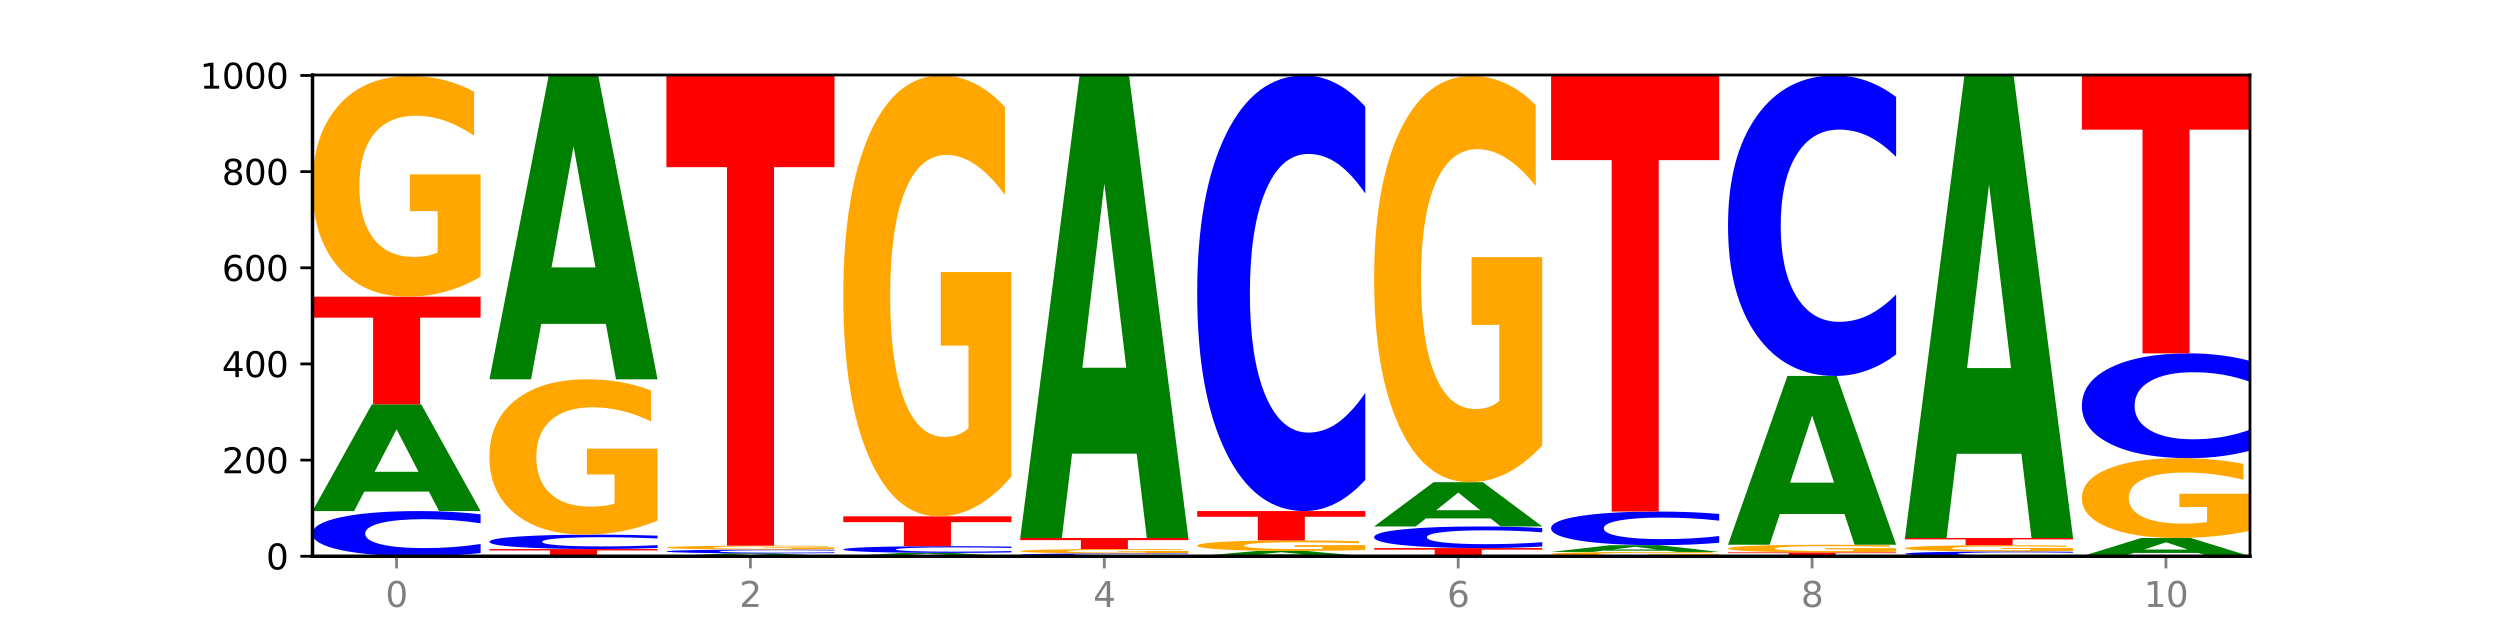 <?xml version="1.0" encoding="utf-8" standalone="no"?>
<!DOCTYPE svg PUBLIC "-//W3C//DTD SVG 1.1//EN"
  "http://www.w3.org/Graphics/SVG/1.1/DTD/svg11.dtd">
<svg xmlns:xlink="http://www.w3.org/1999/xlink" width="720pt" height="180pt" viewBox="0 0 720 180" xmlns="http://www.w3.org/2000/svg" version="1.1">
 <defs>
  <style type="text/css">*{stroke-linejoin: round; stroke-linecap: butt}</style>
 </defs>
 <g id="figure_1">
  <g id="patch_1">
   <path d="M 0 180 
L 720 180 
L 720 0 
L 0 0 
z
" style="fill: #ffffff"/>
  </g>
  <g id="axes_1">
   <g id="patch_2">
    <path d="M 90 160.2 
L 648 160.2 
L 648 21.6 
L 90 21.6 
z
" style="fill: #ffffff"/>
   </g>
   <g id="line2d_1">
    <path d="M 90 160.2 
L 648 160.2 
" clip-path="url(#p90f31756ef)" style="fill: none; stroke: #000000; stroke-width: 0.5; stroke-linecap: square"/>
   </g>
   <g id="patch_3">
    <path d="M 138.411 159.267 
Q 134.361 159.73 129.983 159.963 
Q 125.604 160.2 120.835 160.2 
Q 106.613 160.2 98.306 158.447 
Q 90 156.694 90 153.696 
Q 90 150.688 98.306 148.938 
Q 106.613 147.185 120.835 147.185 
Q 125.604 147.185 129.983 147.421 
Q 134.361 147.655 138.411 148.118 
L 138.411 150.712 
Q 134.325 150.099 130.361 149.814 
Q 126.397 149.529 122.018 149.529 
Q 114.163 149.529 109.662 150.639 
Q 105.173 151.747 105.173 153.696 
Q 105.173 155.637 109.662 156.748 
Q 114.163 157.856 122.018 157.856 
Q 126.397 157.856 130.361 157.571 
Q 134.325 157.283 138.411 156.67 
L 138.411 159.267 
z
" clip-path="url(#p90f31756ef)" style="fill: #0000ff"/>
   </g>
   <g id="patch_4">
    <path d="M 123.534 141.585 
L 104.916 141.585 
L 101.977 147.185 
L 90 147.185 
L 107.104 116.446 
L 121.307 116.446 
L 138.411 147.185 
L 126.444 147.185 
L 123.534 141.585 
z
M 107.886 135.88 
L 120.535 135.88 
L 114.22 123.653 
L 107.886 135.88 
z
" clip-path="url(#p90f31756ef)" style="fill: #008000"/>
   </g>
   <g id="patch_5">
    <path d="M 90 85.431 
L 138.411 85.431 
L 138.411 91.48 
L 120.994 91.48 
L 120.994 116.446 
L 107.45 116.446 
L 107.45 91.48 
L 90 91.48 
L 90 85.431 
z
" clip-path="url(#p90f31756ef)" style="fill: #ff0000"/>
   </g>
   <g id="patch_6">
    <path d="M 138.411 79.681 
Q 133.529 82.556 128.277 84 
Q 123.026 85.431 117.428 85.431 
Q 104.777 85.431 97.389 76.871 
Q 90 68.312 90 53.674 
Q 90 38.865 97.519 30.371 
Q 105.048 21.877 118.144 21.877 
Q 123.189 21.877 127.811 23.032 
Q 132.444 24.174 136.545 26.432 
L 136.545 39.101 
Q 132.313 36.2 128.126 34.769 
Q 123.938 33.325 119.728 33.325 
Q 111.938 33.325 107.717 38.602 
Q 103.497 43.867 103.497 53.674 
Q 103.497 63.388 107.566 68.692 
Q 111.634 73.983 119.12 73.983 
Q 121.16 73.983 122.907 73.681 
Q 124.654 73.366 126.042 72.709 
L 126.042 60.815 
L 118.068 60.815 
L 118.068 50.221 
L 138.411 50.221 
L 138.411 79.681 
z
" clip-path="url(#p90f31756ef)" style="fill: #ffa600"/>
   </g>
   <g id="patch_7">
    <path d="M 140.959 158.123 
L 189.37 158.123 
L 189.37 158.528 
L 171.953 158.528 
L 171.953 160.2 
L 158.409 160.2 
L 158.409 158.528 
L 140.959 158.528 
L 140.959 158.123 
z
" clip-path="url(#p90f31756ef)" style="fill: #ff0000"/>
   </g>
   <g id="patch_8">
    <path d="M 189.37 157.825 
Q 185.32 157.973 180.942 158.048 
Q 176.563 158.123 171.794 158.123 
Q 157.572 158.123 149.265 157.564 
Q 140.959 157.004 140.959 156.047 
Q 140.959 155.087 149.265 154.529 
Q 157.572 153.969 171.794 153.969 
Q 176.563 153.969 180.942 154.045 
Q 185.32 154.119 189.37 154.267 
L 189.37 155.095 
Q 185.284 154.899 181.32 154.808 
Q 177.356 154.717 172.977 154.717 
Q 165.122 154.717 160.621 155.072 
Q 156.132 155.425 156.132 156.047 
Q 156.132 156.667 160.621 157.021 
Q 165.122 157.375 172.977 157.375 
Q 177.356 157.375 181.32 157.284 
Q 185.284 157.192 189.37 156.996 
L 189.37 157.825 
z
" clip-path="url(#p90f31756ef)" style="fill: #0000ff"/>
   </g>
   <g id="patch_9">
    <path d="M 189.37 149.923 
Q 184.488 151.946 179.236 152.962 
Q 173.985 153.969 168.387 153.969 
Q 155.736 153.969 148.347 147.946 
Q 140.959 141.922 140.959 131.622 
Q 140.959 121.201 148.478 115.223 
Q 156.007 109.246 169.103 109.246 
Q 174.148 109.246 178.77 110.059 
Q 183.403 110.863 187.504 112.452 
L 187.504 121.367 
Q 183.272 119.325 179.084 118.318 
Q 174.896 117.302 170.687 117.302 
Q 162.897 117.302 158.676 121.016 
Q 154.456 124.72 154.456 131.622 
Q 154.456 138.458 158.524 142.19 
Q 162.593 145.913 170.079 145.913 
Q 172.119 145.913 173.866 145.701 
Q 175.613 145.479 177.001 145.017 
L 177.001 136.647 
L 169.027 136.647 
L 169.027 129.192 
L 189.37 129.192 
L 189.37 149.923 
z
" clip-path="url(#p90f31756ef)" style="fill: #ffa600"/>
   </g>
   <g id="patch_10">
    <path d="M 174.493 93.28 
L 155.875 93.28 
L 152.935 109.246 
L 140.959 109.246 
L 158.063 21.6 
L 172.266 21.6 
L 189.37 109.246 
L 177.403 109.246 
L 174.493 93.28 
z
M 158.845 77.013 
L 171.494 77.013 
L 165.179 42.15 
L 158.845 77.013 
z
" clip-path="url(#p90f31756ef)" style="fill: #008000"/>
   </g>
   <g id="patch_11">
    <path d="M 225.452 160.049 
L 206.834 160.049 
L 203.894 160.2 
L 191.918 160.2 
L 209.021 159.369 
L 223.225 159.369 
L 240.329 160.2 
L 228.362 160.2 
L 225.452 160.049 
z
M 209.803 159.894 
L 222.453 159.894 
L 216.138 159.564 
L 209.803 159.894 
z
" clip-path="url(#p90f31756ef)" style="fill: #008000"/>
   </g>
   <g id="patch_12">
    <path d="M 240.329 159.29 
Q 236.279 159.329 231.9 159.349 
Q 227.522 159.369 222.753 159.369 
Q 208.53 159.369 200.224 159.22 
Q 191.918 159.071 191.918 158.816 
Q 191.918 158.56 200.224 158.411 
Q 208.53 158.262 222.753 158.262 
Q 227.522 158.262 231.9 158.282 
Q 236.279 158.302 240.329 158.341 
L 240.329 158.562 
Q 236.243 158.51 232.279 158.485 
Q 228.314 158.461 223.936 158.461 
Q 216.081 158.461 211.58 158.556 
Q 207.091 158.65 207.091 158.816 
Q 207.091 158.981 211.58 159.075 
Q 216.081 159.17 223.936 159.17 
Q 228.314 159.17 232.279 159.145 
Q 236.243 159.121 240.329 159.069 
L 240.329 159.29 
z
" clip-path="url(#p90f31756ef)" style="fill: #0000ff"/>
   </g>
   <g id="patch_13">
    <path d="M 240.329 158.161 
Q 235.446 158.211 230.195 158.237 
Q 224.944 158.262 219.346 158.262 
Q 206.695 158.262 199.306 158.112 
Q 191.918 157.963 191.918 157.708 
Q 191.918 157.45 199.437 157.302 
Q 206.966 157.154 220.062 157.154 
Q 225.107 157.154 229.729 157.174 
Q 234.361 157.194 238.463 157.233 
L 238.463 157.454 
Q 234.231 157.403 230.043 157.379 
Q 225.855 157.353 221.646 157.353 
Q 213.856 157.353 209.635 157.445 
Q 205.415 157.537 205.415 157.708 
Q 205.415 157.877 209.483 157.97 
Q 213.552 158.062 221.038 158.062 
Q 223.078 158.062 224.825 158.057 
Q 226.571 158.051 227.96 158.04 
L 227.96 157.833 
L 219.986 157.833 
L 219.986 157.648 
L 240.329 157.648 
L 240.329 158.161 
z
" clip-path="url(#p90f31756ef)" style="fill: #ffa600"/>
   </g>
   <g id="patch_14">
    <path d="M 191.918 21.738 
L 240.329 21.738 
L 240.329 48.148 
L 222.912 48.148 
L 222.912 157.154 
L 209.368 157.154 
L 209.368 48.148 
L 191.918 48.148 
L 191.918 21.738 
z
" clip-path="url(#p90f31756ef)" style="fill: #ff0000"/>
   </g>
   <g id="patch_15">
    <path d="M 276.411 160.023 
L 257.793 160.023 
L 254.853 160.2 
L 242.877 160.2 
L 259.98 159.231 
L 274.184 159.231 
L 291.288 160.2 
L 279.321 160.2 
L 276.411 160.023 
z
M 260.762 159.844 
L 273.412 159.844 
L 267.097 159.458 
L 260.762 159.844 
z
" clip-path="url(#p90f31756ef)" style="fill: #008000"/>
   </g>
   <g id="patch_16">
    <path d="M 291.288 159.092 
Q 287.238 159.161 282.859 159.196 
Q 278.481 159.231 273.711 159.231 
Q 259.489 159.231 251.183 158.97 
Q 242.877 158.709 242.877 158.262 
Q 242.877 157.814 251.183 157.553 
Q 259.489 157.292 273.711 157.292 
Q 278.481 157.292 282.859 157.328 
Q 287.238 157.362 291.288 157.431 
L 291.288 157.818 
Q 287.202 157.726 283.237 157.684 
Q 279.273 157.641 274.895 157.641 
Q 267.04 157.641 262.539 157.807 
Q 258.05 157.972 258.05 158.262 
Q 258.05 158.551 262.539 158.717 
Q 267.04 158.882 274.895 158.882 
Q 279.273 158.882 283.237 158.839 
Q 287.202 158.796 291.288 158.705 
L 291.288 159.092 
z
" clip-path="url(#p90f31756ef)" style="fill: #0000ff"/>
   </g>
   <g id="patch_17">
    <path d="M 242.877 148.708 
L 291.288 148.708 
L 291.288 150.382 
L 273.871 150.382 
L 273.871 157.292 
L 260.327 157.292 
L 260.327 150.382 
L 242.877 150.382 
L 242.877 148.708 
z
" clip-path="url(#p90f31756ef)" style="fill: #ff0000"/>
   </g>
   <g id="patch_18">
    <path d="M 291.288 137.22 
Q 286.405 142.964 281.154 145.849 
Q 275.903 148.708 270.305 148.708 
Q 257.654 148.708 250.265 131.607 
Q 242.877 114.507 242.877 85.262 
Q 242.877 55.677 250.395 38.708 
Q 257.925 21.738 271.021 21.738 
Q 276.066 21.738 280.688 24.047 
Q 285.32 26.328 289.422 30.84 
L 289.422 56.149 
Q 285.19 50.353 281.002 47.494 
Q 276.814 44.609 272.605 44.609 
Q 264.815 44.609 260.594 55.153 
Q 256.374 65.67 256.374 85.262 
Q 256.374 104.671 260.442 115.267 
Q 264.511 125.837 271.997 125.837 
Q 274.037 125.837 275.784 125.234 
Q 277.53 124.604 278.919 123.293 
L 278.919 99.53 
L 270.945 99.53 
L 270.945 78.364 
L 291.288 78.364 
L 291.288 137.22 
z
" clip-path="url(#p90f31756ef)" style="fill: #ffa600"/>
   </g>
   <g id="patch_19">
    <path d="M 342.247 160.14 
Q 338.197 160.17 333.818 160.185 
Q 329.439 160.2 324.67 160.2 
Q 310.448 160.2 302.142 160.088 
Q 293.836 159.976 293.836 159.785 
Q 293.836 159.593 302.142 159.481 
Q 310.448 159.369 324.67 159.369 
Q 329.439 159.369 333.818 159.384 
Q 338.197 159.399 342.247 159.429 
L 342.247 159.594 
Q 338.16 159.555 334.196 159.537 
Q 330.232 159.519 325.853 159.519 
Q 317.998 159.519 313.498 159.59 
Q 309.009 159.66 309.009 159.785 
Q 309.009 159.909 313.498 159.98 
Q 317.998 160.05 325.853 160.05 
Q 330.232 160.05 334.196 160.032 
Q 338.16 160.014 342.247 159.975 
L 342.247 160.14 
z
" clip-path="url(#p90f31756ef)" style="fill: #0000ff"/>
   </g>
   <g id="patch_20">
    <path d="M 342.247 159.256 
Q 337.364 159.313 332.113 159.341 
Q 326.862 159.369 321.263 159.369 
Q 308.613 159.369 301.224 159.201 
Q 293.836 159.034 293.836 158.747 
Q 293.836 158.456 301.354 158.29 
Q 308.884 158.123 321.98 158.123 
Q 327.025 158.123 331.647 158.146 
Q 336.279 158.168 340.38 158.212 
L 340.38 158.461 
Q 336.149 158.404 331.961 158.376 
Q 327.773 158.348 323.564 158.348 
Q 315.774 158.348 311.553 158.451 
Q 307.333 158.554 307.333 158.747 
Q 307.333 158.937 311.401 159.041 
Q 315.47 159.145 322.956 159.145 
Q 324.996 159.145 326.742 159.139 
Q 328.489 159.133 329.878 159.12 
L 329.878 158.887 
L 321.904 158.887 
L 321.904 158.679 
L 342.247 158.679 
L 342.247 159.256 
z
" clip-path="url(#p90f31756ef)" style="fill: #ffa600"/>
   </g>
   <g id="patch_21">
    <path d="M 293.836 154.938 
L 342.247 154.938 
L 342.247 155.56 
L 324.83 155.56 
L 324.83 158.123 
L 311.286 158.123 
L 311.286 155.56 
L 293.836 155.56 
L 293.836 154.938 
z
" clip-path="url(#p90f31756ef)" style="fill: #ff0000"/>
   </g>
   <g id="patch_22">
    <path d="M 327.37 130.648 
L 308.752 130.648 
L 305.812 154.938 
L 293.836 154.938 
L 310.939 21.6 
L 325.143 21.6 
L 342.247 154.938 
L 330.28 154.938 
L 327.37 130.648 
z
M 311.721 105.901 
L 324.371 105.901 
L 318.056 52.863 
L 311.721 105.901 
z
" clip-path="url(#p90f31756ef)" style="fill: #008000"/>
   </g>
   <g id="patch_23">
    <path d="M 378.329 159.923 
L 359.711 159.923 
L 356.771 160.2 
L 344.795 160.2 
L 361.898 158.677 
L 376.102 158.677 
L 393.205 160.2 
L 381.239 160.2 
L 378.329 159.923 
z
M 362.68 159.64 
L 375.33 159.64 
L 369.015 159.034 
L 362.68 159.64 
z
" clip-path="url(#p90f31756ef)" style="fill: #008000"/>
   </g>
   <g id="patch_24">
    <path d="M 393.205 158.401 
Q 388.323 158.539 383.072 158.608 
Q 377.821 158.677 372.222 158.677 
Q 359.572 158.677 352.183 158.267 
Q 344.795 157.856 344.795 157.155 
Q 344.795 156.445 352.313 156.038 
Q 359.843 155.631 372.938 155.631 
Q 377.983 155.631 382.605 155.686 
Q 387.238 155.741 391.339 155.849 
L 391.339 156.456 
Q 387.108 156.317 382.92 156.249 
Q 378.732 156.179 374.522 156.179 
Q 366.732 156.179 362.512 156.432 
Q 358.291 156.685 358.291 157.155 
Q 358.291 157.62 362.36 157.875 
Q 366.429 158.128 373.915 158.128 
Q 375.955 158.128 377.701 158.114 
Q 379.448 158.099 380.837 158.067 
L 380.837 157.497 
L 372.862 157.497 
L 372.862 156.989 
L 393.205 156.989 
L 393.205 158.401 
z
" clip-path="url(#p90f31756ef)" style="fill: #ffa600"/>
   </g>
   <g id="patch_25">
    <path d="M 344.795 147.185 
L 393.205 147.185 
L 393.205 148.832 
L 375.789 148.832 
L 375.789 155.631 
L 362.245 155.631 
L 362.245 148.832 
L 344.795 148.832 
L 344.795 147.185 
z
" clip-path="url(#p90f31756ef)" style="fill: #ff0000"/>
   </g>
   <g id="patch_26">
    <path d="M 393.205 138.193 
Q 389.156 142.65 384.777 144.904 
Q 380.398 147.185 375.629 147.185 
Q 361.407 147.185 353.101 130.289 
Q 344.795 113.394 344.795 84.5 
Q 344.795 55.503 353.101 38.634 
Q 361.407 21.738 375.629 21.738 
Q 380.398 21.738 384.777 24.019 
Q 389.156 26.273 393.205 30.73 
L 393.205 55.737 
Q 389.119 49.828 385.155 47.082 
Q 381.191 44.335 376.812 44.335 
Q 368.957 44.335 364.457 55.037 
Q 359.968 65.713 359.968 84.5 
Q 359.968 103.21 364.457 113.912 
Q 368.957 124.588 376.812 124.588 
Q 381.191 124.588 385.155 121.841 
Q 389.119 119.069 393.205 113.16 
L 393.205 138.193 
z
" clip-path="url(#p90f31756ef)" style="fill: #0000ff"/>
   </g>
   <g id="patch_27">
    <path d="M 395.753 157.846 
L 444.164 157.846 
L 444.164 158.305 
L 426.748 158.305 
L 426.748 160.2 
L 413.204 160.2 
L 413.204 158.305 
L 395.753 158.305 
L 395.753 157.846 
z
" clip-path="url(#p90f31756ef)" style="fill: #ff0000"/>
   </g>
   <g id="patch_28">
    <path d="M 444.164 157.4 
Q 440.115 157.621 435.736 157.733 
Q 431.357 157.846 426.588 157.846 
Q 412.366 157.846 404.06 157.007 
Q 395.753 156.168 395.753 154.733 
Q 395.753 153.292 404.06 152.455 
Q 412.366 151.615 426.588 151.615 
Q 431.357 151.615 435.736 151.729 
Q 440.115 151.841 444.164 152.062 
L 444.164 153.304 
Q 440.078 153.011 436.114 152.874 
Q 432.15 152.738 427.771 152.738 
Q 419.916 152.738 415.415 153.269 
Q 410.927 153.8 410.927 154.733 
Q 410.927 155.662 415.415 156.194 
Q 419.916 156.724 427.771 156.724 
Q 432.15 156.724 436.114 156.587 
Q 440.078 156.45 444.164 156.156 
L 444.164 157.4 
z
" clip-path="url(#p90f31756ef)" style="fill: #0000ff"/>
   </g>
   <g id="patch_29">
    <path d="M 429.288 149.295 
L 410.67 149.295 
L 407.73 151.615 
L 395.753 151.615 
L 412.857 138.877 
L 427.061 138.877 
L 444.164 151.615 
L 432.198 151.615 
L 429.288 149.295 
z
M 413.639 146.931 
L 426.289 146.931 
L 419.974 141.864 
L 413.639 146.931 
z
" clip-path="url(#p90f31756ef)" style="fill: #008000"/>
   </g>
   <g id="patch_30">
    <path d="M 444.164 128.291 
Q 439.282 133.584 434.031 136.243 
Q 428.78 138.877 423.181 138.877 
Q 410.531 138.877 403.142 123.119 
Q 395.753 107.361 395.753 80.413 
Q 395.753 53.151 403.272 37.514 
Q 410.802 21.877 423.897 21.877 
Q 428.942 21.877 433.564 24.004 
Q 438.197 26.106 442.298 30.263 
L 442.298 53.586 
Q 438.067 48.245 433.879 45.61 
Q 429.691 42.952 425.481 42.952 
Q 417.691 42.952 413.471 52.668 
Q 409.25 62.359 409.25 80.413 
Q 409.25 98.298 413.319 108.062 
Q 417.388 117.802 424.874 117.802 
Q 426.914 117.802 428.66 117.246 
Q 430.407 116.666 431.796 115.458 
L 431.796 93.561 
L 423.821 93.561 
L 423.821 74.057 
L 444.164 74.057 
L 444.164 128.291 
z
" clip-path="url(#p90f31756ef)" style="fill: #ffa600"/>
   </g>
   <g id="patch_31">
    <path d="M 495.123 160.087 
Q 490.241 160.144 484.99 160.172 
Q 479.739 160.2 474.14 160.2 
Q 461.489 160.2 454.101 160.032 
Q 446.712 159.864 446.712 159.577 
Q 446.712 159.287 454.231 159.12 
Q 461.761 158.954 474.856 158.954 
Q 479.901 158.954 484.523 158.976 
Q 489.156 158.999 493.257 159.043 
L 493.257 159.292 
Q 489.026 159.235 484.838 159.207 
Q 480.65 159.178 476.44 159.178 
Q 468.65 159.178 464.43 159.282 
Q 460.209 159.385 460.209 159.577 
Q 460.209 159.768 464.278 159.872 
Q 468.346 159.976 475.833 159.976 
Q 477.872 159.976 479.619 159.97 
Q 481.366 159.963 482.755 159.951 
L 482.755 159.717 
L 474.78 159.717 
L 474.78 159.51 
L 495.123 159.51 
L 495.123 160.087 
z
" clip-path="url(#p90f31756ef)" style="fill: #ffa600"/>
   </g>
   <g id="patch_32">
    <path d="M 480.247 158.601 
L 461.629 158.601 
L 458.689 158.954 
L 446.712 158.954 
L 463.816 157.015 
L 478.02 157.015 
L 495.123 158.954 
L 483.157 158.954 
L 480.247 158.601 
z
M 464.598 158.241 
L 477.248 158.241 
L 470.933 157.47 
L 464.598 158.241 
z
" clip-path="url(#p90f31756ef)" style="fill: #008000"/>
   </g>
   <g id="patch_33">
    <path d="M 495.123 156.321 
Q 491.074 156.665 486.695 156.839 
Q 482.316 157.015 477.547 157.015 
Q 463.325 157.015 455.019 155.71 
Q 446.712 154.405 446.712 152.172 
Q 446.712 149.932 455.019 148.628 
Q 463.325 147.323 477.547 147.323 
Q 482.316 147.323 486.695 147.499 
Q 491.074 147.673 495.123 148.018 
L 495.123 149.95 
Q 491.037 149.493 487.073 149.281 
Q 483.109 149.069 478.73 149.069 
Q 470.875 149.069 466.374 149.896 
Q 461.886 150.721 461.886 152.172 
Q 461.886 153.618 466.374 154.445 
Q 470.875 155.27 478.73 155.27 
Q 483.109 155.27 487.073 155.057 
Q 491.037 154.843 495.123 154.387 
L 495.123 156.321 
z
" clip-path="url(#p90f31756ef)" style="fill: #0000ff"/>
   </g>
   <g id="patch_34">
    <path d="M 446.712 21.6 
L 495.123 21.6 
L 495.123 46.12 
L 477.707 46.12 
L 477.707 147.323 
L 464.163 147.323 
L 464.163 46.12 
L 446.712 46.12 
L 446.712 21.6 
z
" clip-path="url(#p90f31756ef)" style="fill: #ff0000"/>
   </g>
   <g id="patch_35">
    <path d="M 497.671 159.092 
L 546.082 159.092 
L 546.082 159.308 
L 528.666 159.308 
L 528.666 160.2 
L 515.122 160.2 
L 515.122 159.308 
L 497.671 159.308 
L 497.671 159.092 
z
" clip-path="url(#p90f31756ef)" style="fill: #ff0000"/>
   </g>
   <g id="patch_36">
    <path d="M 546.082 158.892 
Q 541.2 158.992 535.949 159.042 
Q 530.697 159.092 525.099 159.092 
Q 512.448 159.092 505.06 158.794 
Q 497.671 158.496 497.671 157.985 
Q 497.671 157.469 505.19 157.173 
Q 512.72 156.877 525.815 156.877 
Q 530.86 156.877 535.482 156.917 
Q 540.115 156.957 544.216 157.036 
L 544.216 157.477 
Q 539.985 157.376 535.797 157.326 
Q 531.609 157.276 527.399 157.276 
Q 519.609 157.276 515.389 157.46 
Q 511.168 157.643 511.168 157.985 
Q 511.168 158.324 515.237 158.509 
Q 519.305 158.693 526.792 158.693 
Q 528.831 158.693 530.578 158.683 
Q 532.325 158.672 533.714 158.649 
L 533.714 158.234 
L 525.739 158.234 
L 525.739 157.865 
L 546.082 157.865 
L 546.082 158.892 
z
" clip-path="url(#p90f31756ef)" style="fill: #ffa600"/>
   </g>
   <g id="patch_37">
    <path d="M 531.206 148.024 
L 512.587 148.024 
L 509.648 156.877 
L 497.671 156.877 
L 514.775 108.277 
L 528.979 108.277 
L 546.082 156.877 
L 534.116 156.877 
L 531.206 148.024 
z
M 515.557 139.003 
L 528.206 139.003 
L 521.892 119.672 
L 515.557 139.003 
z
" clip-path="url(#p90f31756ef)" style="fill: #008000"/>
   </g>
   <g id="patch_38">
    <path d="M 546.082 102.074 
Q 542.033 105.149 537.654 106.704 
Q 533.275 108.277 528.506 108.277 
Q 514.284 108.277 505.978 96.622 
Q 497.671 84.966 497.671 65.035 
Q 497.671 45.031 505.978 33.394 
Q 514.284 21.738 528.506 21.738 
Q 533.275 21.738 537.654 23.312 
Q 542.033 24.867 546.082 27.941 
L 546.082 45.192 
Q 541.996 41.116 538.032 39.221 
Q 534.068 37.326 529.689 37.326 
Q 521.834 37.326 517.333 44.709 
Q 512.845 52.074 512.845 65.035 
Q 512.845 77.941 517.333 85.324 
Q 521.834 92.689 529.689 92.689 
Q 534.068 92.689 538.032 90.794 
Q 541.996 88.881 546.082 84.806 
L 546.082 102.074 
z
" clip-path="url(#p90f31756ef)" style="fill: #0000ff"/>
   </g>
   <g id="patch_39">
    <path d="M 597.041 160.101 
Q 592.992 160.15 588.613 160.175 
Q 584.234 160.2 579.465 160.2 
Q 565.243 160.2 556.936 160.014 
Q 548.63 159.827 548.63 159.508 
Q 548.63 159.188 556.936 159.002 
Q 565.243 158.815 579.465 158.815 
Q 584.234 158.815 588.613 158.841 
Q 592.992 158.865 597.041 158.915 
L 597.041 159.191 
Q 592.955 159.125 588.991 159.095 
Q 585.027 159.065 580.648 159.065 
Q 572.793 159.065 568.292 159.183 
Q 563.804 159.301 563.804 159.508 
Q 563.804 159.715 568.292 159.833 
Q 572.793 159.951 580.648 159.951 
Q 585.027 159.951 588.991 159.92 
Q 592.955 159.89 597.041 159.824 
L 597.041 160.101 
z
" clip-path="url(#p90f31756ef)" style="fill: #0000ff"/>
   </g>
   <g id="patch_40">
    <path d="M 597.041 158.653 
Q 592.159 158.734 586.908 158.775 
Q 581.656 158.815 576.058 158.815 
Q 563.407 158.815 556.019 158.573 
Q 548.63 158.331 548.63 157.916 
Q 548.63 157.497 556.149 157.256 
Q 563.679 157.015 576.774 157.015 
Q 581.819 157.015 586.441 157.048 
Q 591.074 157.08 595.175 157.144 
L 595.175 157.503 
Q 590.944 157.421 586.756 157.381 
Q 582.568 157.34 578.358 157.34 
Q 570.568 157.34 566.348 157.489 
Q 562.127 157.638 562.127 157.916 
Q 562.127 158.191 566.196 158.341 
Q 570.264 158.491 577.75 158.491 
Q 579.79 158.491 581.537 158.483 
Q 583.284 158.474 584.673 158.455 
L 584.673 158.118 
L 576.698 158.118 
L 576.698 157.818 
L 597.041 157.818 
L 597.041 158.653 
z
" clip-path="url(#p90f31756ef)" style="fill: #ffa600"/>
   </g>
   <g id="patch_41">
    <path d="M 548.63 154.938 
L 597.041 154.938 
L 597.041 155.344 
L 579.624 155.344 
L 579.624 157.015 
L 566.081 157.015 
L 566.081 155.344 
L 548.63 155.344 
L 548.63 154.938 
z
" clip-path="url(#p90f31756ef)" style="fill: #ff0000"/>
   </g>
   <g id="patch_42">
    <path d="M 582.164 130.699 
L 563.546 130.699 
L 560.607 154.938 
L 548.63 154.938 
L 565.734 21.877 
L 579.937 21.877 
L 597.041 154.938 
L 585.074 154.938 
L 582.164 130.699 
z
M 566.516 106.003 
L 579.165 106.003 
L 572.85 53.075 
L 566.516 106.003 
z
" clip-path="url(#p90f31756ef)" style="fill: #008000"/>
   </g>
   <g id="patch_43">
    <path d="M 633.123 159.242 
L 614.505 159.242 
L 611.566 160.2 
L 599.589 160.2 
L 616.693 154.938 
L 630.896 154.938 
L 648 160.2 
L 636.033 160.2 
L 633.123 159.242 
z
M 617.475 158.265 
L 630.124 158.265 
L 623.809 156.172 
L 617.475 158.265 
z
" clip-path="url(#p90f31756ef)" style="fill: #008000"/>
   </g>
   <g id="patch_44">
    <path d="M 648 152.859 
Q 643.118 153.899 637.866 154.421 
Q 632.615 154.938 627.017 154.938 
Q 614.366 154.938 606.978 151.843 
Q 599.589 148.747 599.589 143.453 
Q 599.589 138.098 607.108 135.026 
Q 614.637 131.954 627.733 131.954 
Q 632.778 131.954 637.4 132.372 
Q 642.033 132.785 646.134 133.601 
L 646.134 138.183 
Q 641.903 137.134 637.715 136.616 
Q 633.527 136.094 629.317 136.094 
Q 621.527 136.094 617.306 138.003 
Q 613.086 139.907 613.086 143.453 
Q 613.086 146.967 617.155 148.885 
Q 621.223 150.798 628.709 150.798 
Q 630.749 150.798 632.496 150.689 
Q 634.243 150.575 635.631 150.338 
L 635.631 146.036 
L 627.657 146.036 
L 627.657 142.205 
L 648 142.205 
L 648 152.859 
z
" clip-path="url(#p90f31756ef)" style="fill: #ffa600"/>
   </g>
   <g id="patch_45">
    <path d="M 648 129.79 
Q 643.951 130.863 639.572 131.405 
Q 635.193 131.954 630.424 131.954 
Q 616.202 131.954 607.895 127.888 
Q 599.589 123.823 599.589 116.871 
Q 599.589 109.894 607.895 105.835 
Q 616.202 101.769 630.424 101.769 
Q 635.193 101.769 639.572 102.318 
Q 643.951 102.86 648 103.933 
L 648 109.95 
Q 643.914 108.528 639.95 107.867 
Q 635.986 107.206 631.607 107.206 
Q 623.752 107.206 619.251 109.781 
Q 614.762 112.35 614.762 116.871 
Q 614.762 121.373 619.251 123.948 
Q 623.752 126.517 631.607 126.517 
Q 635.986 126.517 639.95 125.856 
Q 643.914 125.189 648 123.767 
L 648 129.79 
z
" clip-path="url(#p90f31756ef)" style="fill: #0000ff"/>
   </g>
   <g id="patch_46">
    <path d="M 599.589 21.738 
L 648 21.738 
L 648 37.347 
L 630.583 37.347 
L 630.583 101.769 
L 617.04 101.769 
L 617.04 37.347 
L 599.589 37.347 
L 599.589 21.738 
z
" clip-path="url(#p90f31756ef)" style="fill: #ff0000"/>
   </g>
   <g id="matplotlib.axis_1">
    <g id="xtick_1">
     <g id="line2d_2">
      <defs>
       <path id="m663034f09d" d="M 0 0 
L 0 3.5 
" style="stroke: #808080; stroke-width: 0.8"/>
      </defs>
      <g>
       <use xlink:href="#m663034f09d" x="114.205" y="160.2" style="fill: #808080; stroke: #808080; stroke-width: 0.8"/>
      </g>
     </g>
     <g id="text_1">
      <!-- 0 -->
      <g style="fill: #808080" transform="translate(111.024 174.798) scale(0.1 -0.1)">
       <defs>
        <path id="DejaVuSans-30" d="M 2034 4250 
Q 1547 4250 1301 3770 
Q 1056 3291 1056 2328 
Q 1056 1369 1301 889 
Q 1547 409 2034 409 
Q 2525 409 2770 889 
Q 3016 1369 3016 2328 
Q 3016 3291 2770 3770 
Q 2525 4250 2034 4250 
z
M 2034 4750 
Q 2819 4750 3233 4129 
Q 3647 3509 3647 2328 
Q 3647 1150 3233 529 
Q 2819 -91 2034 -91 
Q 1250 -91 836 529 
Q 422 1150 422 2328 
Q 422 3509 836 4129 
Q 1250 4750 2034 4750 
z
" transform="scale(0.016)"/>
       </defs>
       <use xlink:href="#DejaVuSans-30"/>
      </g>
     </g>
    </g>
    <g id="xtick_2">
     <g id="line2d_3">
      <g>
       <use xlink:href="#m663034f09d" x="216.123" y="160.2" style="fill: #808080; stroke: #808080; stroke-width: 0.8"/>
      </g>
     </g>
     <g id="text_2">
      <!-- 2 -->
      <g style="fill: #808080" transform="translate(212.942 174.798) scale(0.1 -0.1)">
       <defs>
        <path id="DejaVuSans-32" d="M 1228 531 
L 3431 531 
L 3431 0 
L 469 0 
L 469 531 
Q 828 903 1448 1529 
Q 2069 2156 2228 2338 
Q 2531 2678 2651 2914 
Q 2772 3150 2772 3378 
Q 2772 3750 2511 3984 
Q 2250 4219 1831 4219 
Q 1534 4219 1204 4116 
Q 875 4013 500 3803 
L 500 4441 
Q 881 4594 1212 4672 
Q 1544 4750 1819 4750 
Q 2544 4750 2975 4387 
Q 3406 4025 3406 3419 
Q 3406 3131 3298 2873 
Q 3191 2616 2906 2266 
Q 2828 2175 2409 1742 
Q 1991 1309 1228 531 
z
" transform="scale(0.016)"/>
       </defs>
       <use xlink:href="#DejaVuSans-32"/>
      </g>
     </g>
    </g>
    <g id="xtick_3">
     <g id="line2d_4">
      <g>
       <use xlink:href="#m663034f09d" x="318.041" y="160.2" style="fill: #808080; stroke: #808080; stroke-width: 0.8"/>
      </g>
     </g>
     <g id="text_3">
      <!-- 4 -->
      <g style="fill: #808080" transform="translate(314.86 174.798) scale(0.1 -0.1)">
       <defs>
        <path id="DejaVuSans-34" d="M 2419 4116 
L 825 1625 
L 2419 1625 
L 2419 4116 
z
M 2253 4666 
L 3047 4666 
L 3047 1625 
L 3713 1625 
L 3713 1100 
L 3047 1100 
L 3047 0 
L 2419 0 
L 2419 1100 
L 313 1100 
L 313 1709 
L 2253 4666 
z
" transform="scale(0.016)"/>
       </defs>
       <use xlink:href="#DejaVuSans-34"/>
      </g>
     </g>
    </g>
    <g id="xtick_4">
     <g id="line2d_5">
      <g>
       <use xlink:href="#m663034f09d" x="419.959" y="160.2" style="fill: #808080; stroke: #808080; stroke-width: 0.8"/>
      </g>
     </g>
     <g id="text_4">
      <!-- 6 -->
      <g style="fill: #808080" transform="translate(416.778 174.798) scale(0.1 -0.1)">
       <defs>
        <path id="DejaVuSans-36" d="M 2113 2584 
Q 1688 2584 1439 2293 
Q 1191 2003 1191 1497 
Q 1191 994 1439 701 
Q 1688 409 2113 409 
Q 2538 409 2786 701 
Q 3034 994 3034 1497 
Q 3034 2003 2786 2293 
Q 2538 2584 2113 2584 
z
M 3366 4563 
L 3366 3988 
Q 3128 4100 2886 4159 
Q 2644 4219 2406 4219 
Q 1781 4219 1451 3797 
Q 1122 3375 1075 2522 
Q 1259 2794 1537 2939 
Q 1816 3084 2150 3084 
Q 2853 3084 3261 2657 
Q 3669 2231 3669 1497 
Q 3669 778 3244 343 
Q 2819 -91 2113 -91 
Q 1303 -91 875 529 
Q 447 1150 447 2328 
Q 447 3434 972 4092 
Q 1497 4750 2381 4750 
Q 2619 4750 2861 4703 
Q 3103 4656 3366 4563 
z
" transform="scale(0.016)"/>
       </defs>
       <use xlink:href="#DejaVuSans-36"/>
      </g>
     </g>
    </g>
    <g id="xtick_5">
     <g id="line2d_6">
      <g>
       <use xlink:href="#m663034f09d" x="521.877" y="160.2" style="fill: #808080; stroke: #808080; stroke-width: 0.8"/>
      </g>
     </g>
     <g id="text_5">
      <!-- 8 -->
      <g style="fill: #808080" transform="translate(518.695 174.798) scale(0.1 -0.1)">
       <defs>
        <path id="DejaVuSans-38" d="M 2034 2216 
Q 1584 2216 1326 1975 
Q 1069 1734 1069 1313 
Q 1069 891 1326 650 
Q 1584 409 2034 409 
Q 2484 409 2743 651 
Q 3003 894 3003 1313 
Q 3003 1734 2745 1975 
Q 2488 2216 2034 2216 
z
M 1403 2484 
Q 997 2584 770 2862 
Q 544 3141 544 3541 
Q 544 4100 942 4425 
Q 1341 4750 2034 4750 
Q 2731 4750 3128 4425 
Q 3525 4100 3525 3541 
Q 3525 3141 3298 2862 
Q 3072 2584 2669 2484 
Q 3125 2378 3379 2068 
Q 3634 1759 3634 1313 
Q 3634 634 3220 271 
Q 2806 -91 2034 -91 
Q 1263 -91 848 271 
Q 434 634 434 1313 
Q 434 1759 690 2068 
Q 947 2378 1403 2484 
z
M 1172 3481 
Q 1172 3119 1398 2916 
Q 1625 2713 2034 2713 
Q 2441 2713 2670 2916 
Q 2900 3119 2900 3481 
Q 2900 3844 2670 4047 
Q 2441 4250 2034 4250 
Q 1625 4250 1398 4047 
Q 1172 3844 1172 3481 
z
" transform="scale(0.016)"/>
       </defs>
       <use xlink:href="#DejaVuSans-38"/>
      </g>
     </g>
    </g>
    <g id="xtick_6">
     <g id="line2d_7">
      <g>
       <use xlink:href="#m663034f09d" x="623.795" y="160.2" style="fill: #808080; stroke: #808080; stroke-width: 0.8"/>
      </g>
     </g>
     <g id="text_6">
      <!-- 10 -->
      <g style="fill: #808080" transform="translate(617.432 174.798) scale(0.1 -0.1)">
       <defs>
        <path id="DejaVuSans-31" d="M 794 531 
L 1825 531 
L 1825 4091 
L 703 3866 
L 703 4441 
L 1819 4666 
L 2450 4666 
L 2450 531 
L 3481 531 
L 3481 0 
L 794 0 
L 794 531 
z
" transform="scale(0.016)"/>
       </defs>
       <use xlink:href="#DejaVuSans-31"/>
       <use xlink:href="#DejaVuSans-30" x="63.623"/>
      </g>
     </g>
    </g>
   </g>
   <g id="matplotlib.axis_2">
    <g id="ytick_1">
     <g id="line2d_8">
      <defs>
       <path id="mff59573494" d="M 0 0 
L -3.5 0 
" style="stroke: #000000; stroke-width: 0.8"/>
      </defs>
      <g>
       <use xlink:href="#mff59573494" x="90" y="160.2" style="stroke: #000000; stroke-width: 0.8"/>
      </g>
     </g>
     <g id="text_7">
      <!-- 0 -->
      <g transform="translate(76.638 163.999) scale(0.1 -0.1)">
       <use xlink:href="#DejaVuSans-30"/>
      </g>
     </g>
    </g>
    <g id="ytick_2">
     <g id="line2d_9">
      <g>
       <use xlink:href="#mff59573494" x="90" y="132.508" style="stroke: #000000; stroke-width: 0.8"/>
      </g>
     </g>
     <g id="text_8">
      <!-- 200 -->
      <g transform="translate(63.913 136.307) scale(0.1 -0.1)">
       <use xlink:href="#DejaVuSans-32"/>
       <use xlink:href="#DejaVuSans-30" x="63.623"/>
       <use xlink:href="#DejaVuSans-30" x="127.246"/>
      </g>
     </g>
    </g>
    <g id="ytick_3">
     <g id="line2d_10">
      <g>
       <use xlink:href="#mff59573494" x="90" y="104.815" style="stroke: #000000; stroke-width: 0.8"/>
      </g>
     </g>
     <g id="text_9">
      <!-- 400 -->
      <g transform="translate(63.913 108.615) scale(0.1 -0.1)">
       <use xlink:href="#DejaVuSans-34"/>
       <use xlink:href="#DejaVuSans-30" x="63.623"/>
       <use xlink:href="#DejaVuSans-30" x="127.246"/>
      </g>
     </g>
    </g>
    <g id="ytick_4">
     <g id="line2d_11">
      <g>
       <use xlink:href="#mff59573494" x="90" y="77.123" style="stroke: #000000; stroke-width: 0.8"/>
      </g>
     </g>
     <g id="text_10">
      <!-- 600 -->
      <g transform="translate(63.913 80.922) scale(0.1 -0.1)">
       <use xlink:href="#DejaVuSans-36"/>
       <use xlink:href="#DejaVuSans-30" x="63.623"/>
       <use xlink:href="#DejaVuSans-30" x="127.246"/>
      </g>
     </g>
    </g>
    <g id="ytick_5">
     <g id="line2d_12">
      <g>
       <use xlink:href="#mff59573494" x="90" y="49.431" style="stroke: #000000; stroke-width: 0.8"/>
      </g>
     </g>
     <g id="text_11">
      <!-- 800 -->
      <g transform="translate(63.913 53.23) scale(0.1 -0.1)">
       <use xlink:href="#DejaVuSans-38"/>
       <use xlink:href="#DejaVuSans-30" x="63.623"/>
       <use xlink:href="#DejaVuSans-30" x="127.246"/>
      </g>
     </g>
    </g>
    <g id="ytick_6">
     <g id="line2d_13">
      <g>
       <use xlink:href="#mff59573494" x="90" y="21.738" style="stroke: #000000; stroke-width: 0.8"/>
      </g>
     </g>
     <g id="text_12">
      <!-- 1000 -->
      <g transform="translate(57.55 25.538) scale(0.1 -0.1)">
       <use xlink:href="#DejaVuSans-31"/>
       <use xlink:href="#DejaVuSans-30" x="63.623"/>
       <use xlink:href="#DejaVuSans-30" x="127.246"/>
       <use xlink:href="#DejaVuSans-30" x="190.869"/>
      </g>
     </g>
    </g>
   </g>
   <g id="patch_47">
    <path d="M 90 160.2 
L 90 21.6 
" style="fill: none; stroke: #000000; stroke-linejoin: miter; stroke-linecap: square"/>
   </g>
   <g id="patch_48">
    <path d="M 648 160.2 
L 648 21.6 
" style="fill: none; stroke: #000000; stroke-width: 0.8; stroke-linejoin: miter; stroke-linecap: square"/>
   </g>
   <g id="patch_49">
    <path d="M 90 160.2 
L 648 160.2 
" style="fill: none; stroke: #000000; stroke-linejoin: miter; stroke-linecap: square"/>
   </g>
   <g id="patch_50">
    <path d="M 90 21.6 
L 648 21.6 
" style="fill: none; stroke: #000000; stroke-width: 0.8; stroke-linejoin: miter; stroke-linecap: square"/>
   </g>
  </g>
 </g>
 <defs>
  <clipPath id="p90f31756ef">
   <rect x="90" y="21.6" width="558" height="138.6"/>
  </clipPath>
 </defs>
</svg>
